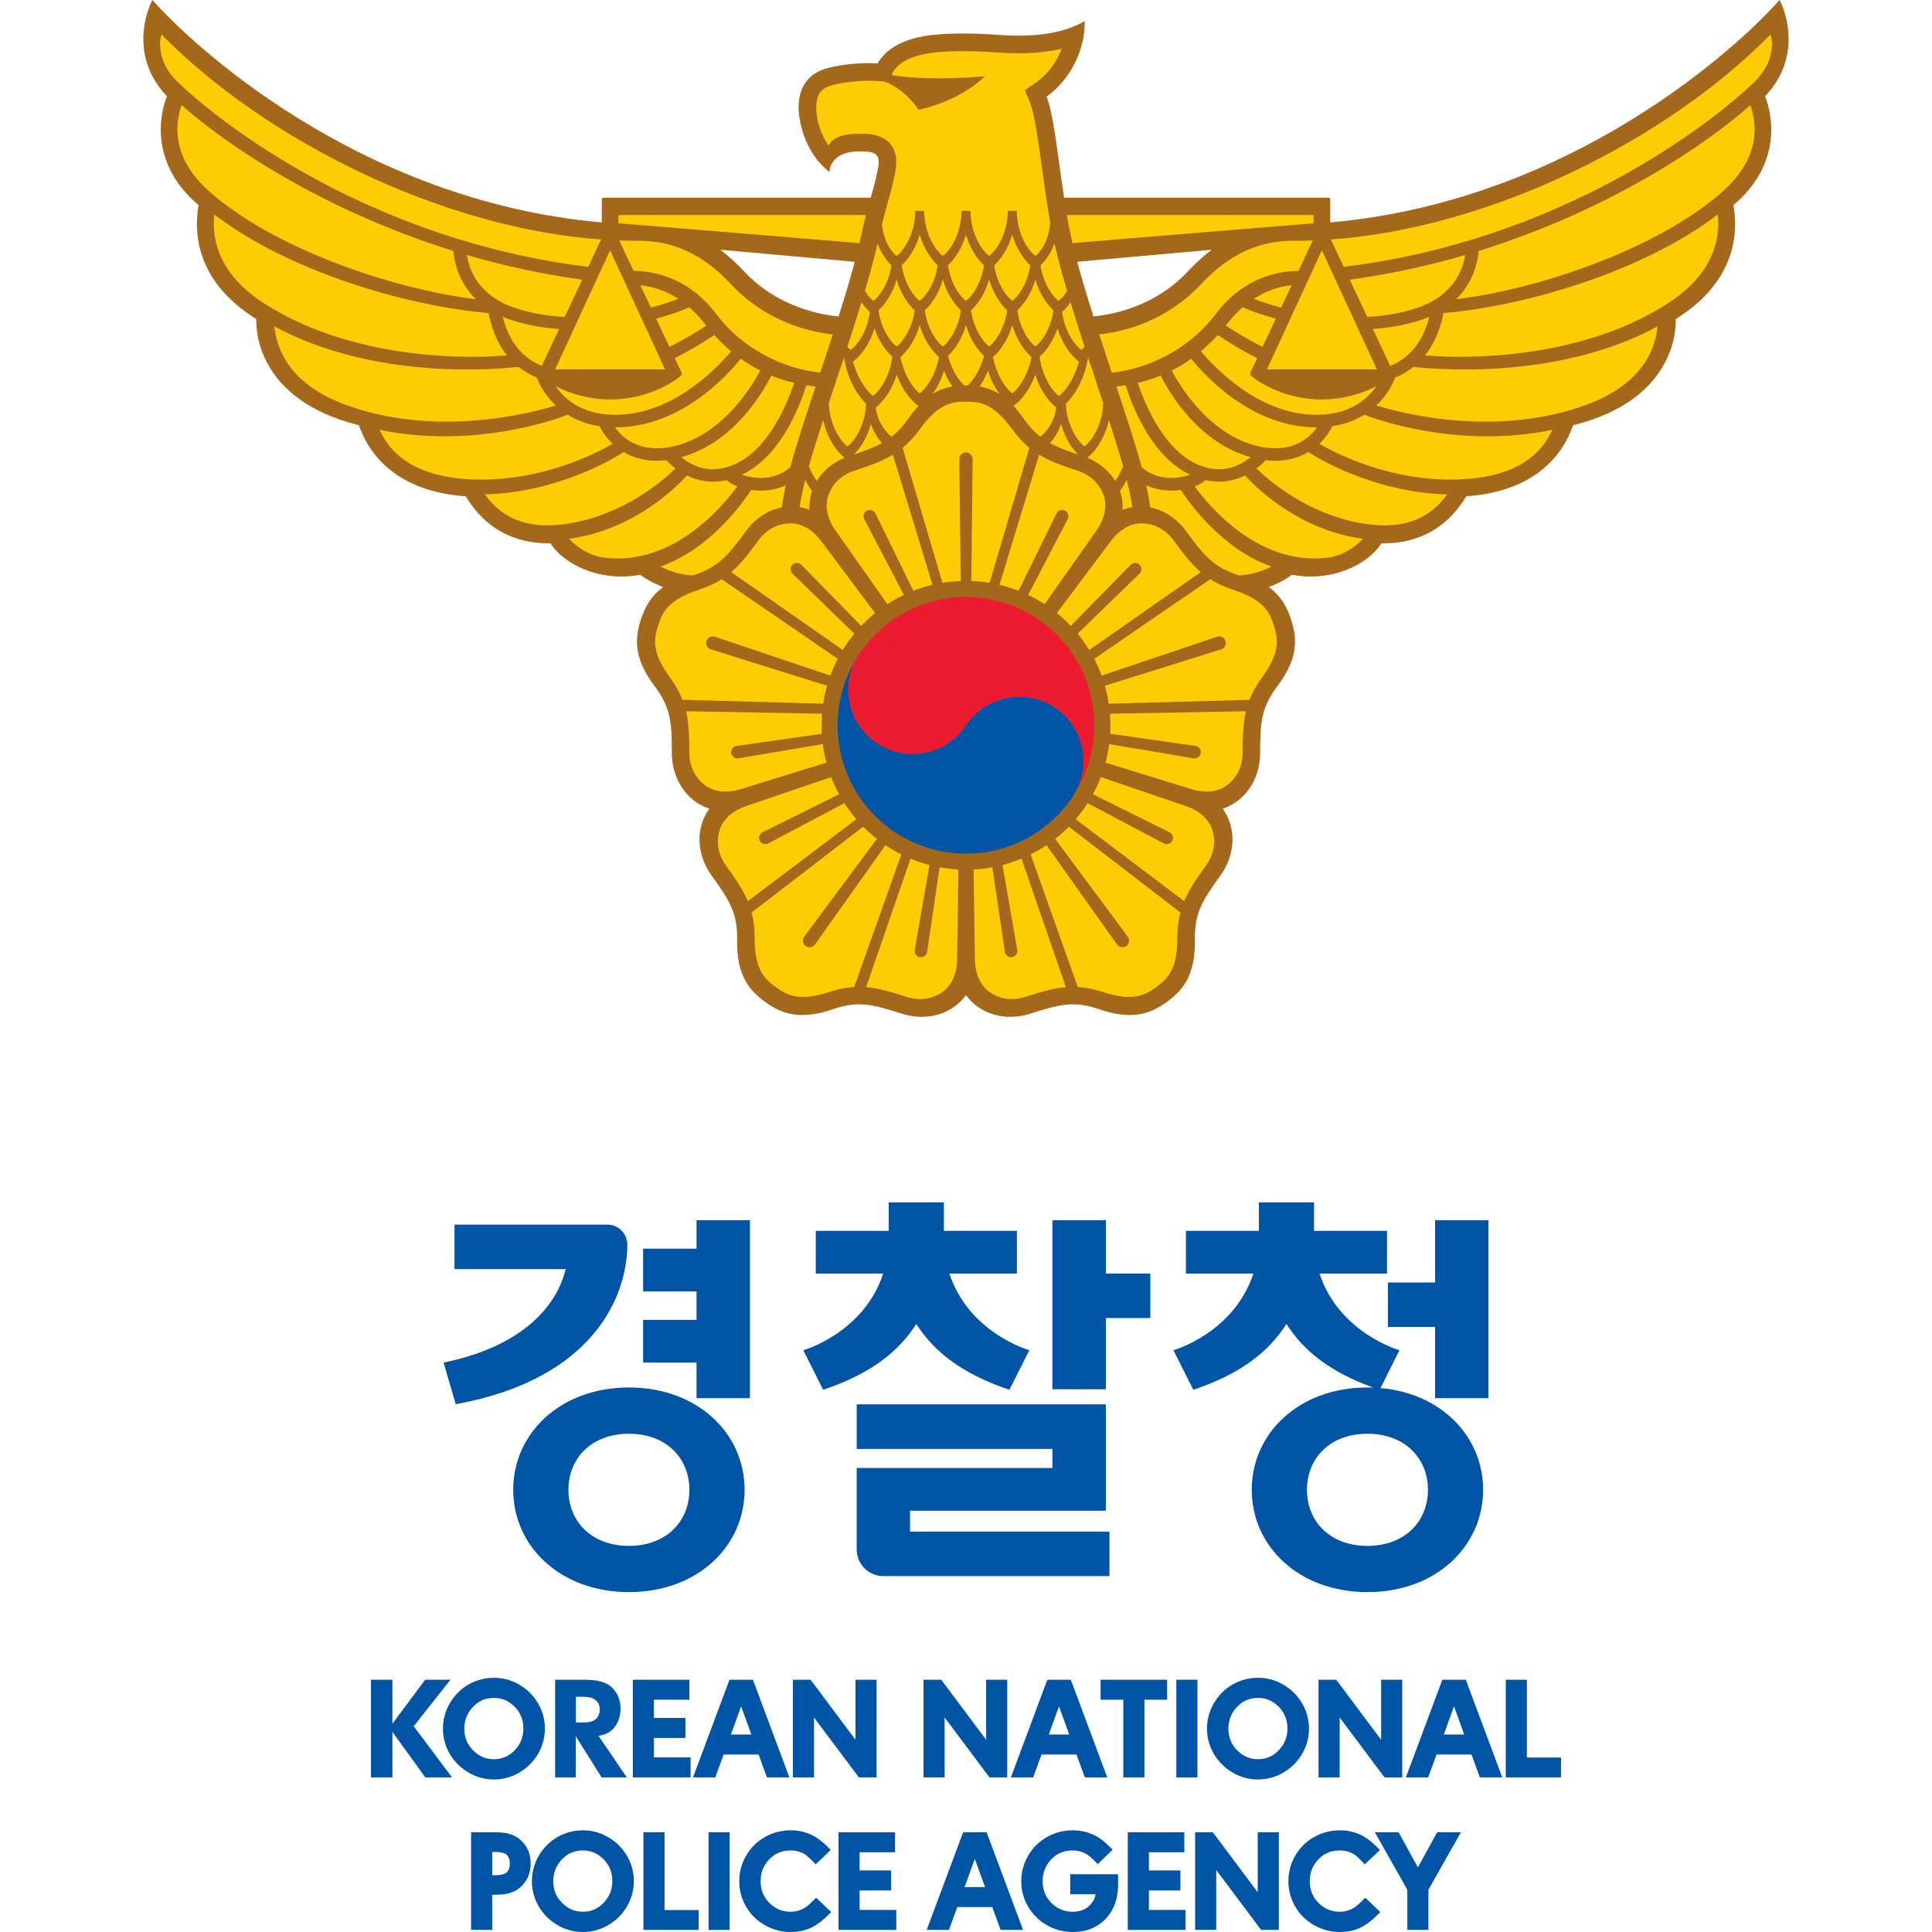 <?xml version="1.0" encoding="utf-8"?>
<!-- Generator: Adobe Illustrator 25.0.1, SVG Export Plug-In . SVG Version: 6.00 Build 0)  -->
<svg version="1.2" baseProfile="tiny" id="레이어_1"
	 xmlns="http://www.w3.org/2000/svg" xmlns:xlink="http://www.w3.org/1999/xlink" x="0px" y="0px" viewBox="0 0 2048 2048"
	 overflow="visible" xml:space="preserve">
<g>
	<g>
		<g>
			<path fill="#A4681D" d="M1871.301,101.792C1890.757,81.127,1896,59.341,1896,41.247c-0.025-23.95-9.449-41.392-9.689-41.246
				c-37.533,43.067-215.605,212.859-476.211,235.756v-24.335c0-1.405-0.783-1.885-1.962-1.885h-280.151
				c-2.043-13.155-3.744-25.748-5.269-36.963l-0.026-0.034v-0.051c-0.025-0.261-0.411-3.221-0.411-3.221
				c-3.966-28.088-7.385-52.448-12.773-66.893c12.323-8.773,22.66-21.028,29.899-35.532c6.767-13.557,10.46-28.391,10.379-41.739
				l-0.052-2.866l-2.412,1.487c-3.594,2.201-12.838,5.779-12.941,5.83c-13.236,4.905-37.01,10.217-75.01,7.467
				c-20.351-1.469-38.629-1.885-54.234-1.191c-16.265,0.694-29.33,2.596-38.856,5.59c-10.486,3.273-18.758,7.569-25.247,13.057
				c-5.664,4.746-8.76,9.45-10.851,12.714c-16.388-1.066-37.383,0.887-52.64,4.931c-10.269,2.742-17.82,7.461-23.012,14.422
				c-5.265,7.003-7.852,15.892-7.976,27.167v0.034v0.055c-0.017,6.631,1.435,17.859,5.539,29.587
				c5.337,15.164,13.686,27.633,24.831,37.079l2.266,1.914l0.373-2.93c0.12-0.733,2.857-18.265,28.983-18.941
				c2.489,0,6.871,0.03,8.807,0.09c5.817,0.223,10.114,1.658,12.089,4.078c1.91,2.334,2.467,6.395,1.546,12.036
				c-0.085,0.54-2.412,13.93-6.682,28.255l-0.025,0.052v0.06c-0.086,0.245-0.6,1.911-1.285,4.459H639.868
				c-1.148,0-1.963,0.48-1.963,1.885v24.335C377.317,212.86,199.223,43.067,161.694,0.001C161.48-0.145,152,17.297,152,41.247
				c-0.025,18.094,5.209,39.88,24.704,60.545c0,0,0.103,0.089,0.248,0.339c-7.801,19.348-18.381,71.484,33.545,115.314
				c-0.933,4.836-1.769,12.44-1.769,20.265c0,26.049,9.42,64.776,57.529,97.019c0,0,3.367,2.258,5.534,3.68
				c-0.779,10.165,0.523,85.658,108.632,112.336c10.633,31.048,40.335,70.41,113.156,75.319
				c20.403,33.314,49.878,50.289,90.037,49.925c9.574,14.911,28.276,26.888,50.524,32.302c14.71,3.474,29.656,3.856,44.339,0.973
				c4.652,3.645,13.143,8.618,24.323,12.996c0,0,0.094,0.034,0.214,0.095c-12.949,9.381-19.268,20.942-23.666,34.482
				c-7.064,21.663-7.09,42.215,15.665,72.011c7.753,10.606,12.042,19.615,14.427,30.127c2.284,10.242,2.734,21.992,2.75,38.856
				c-0.017,10.598,2.172,20.544,6.452,29.527c4.232,8.923,10.559,16.595,18.252,22.202c4.459,3.281,9.51,5.868,15.023,7.693
				c-3.392,4.678-5.963,9.746-7.663,15.058c-2.917,9.033-3.517,18.971-1.743,28.674c1.855,9.776,5.962,19.088,12.225,27.69
				c9.878,13.617,16.398,23.418,20.566,33.051c4.275,9.878,6.1,19.7,6.1,32.8c-0.939,37.494,11.171,54.106,29.57,67.488
				c18.462,13.394,37.974,19.773,73.382,7.317c12.457-4.07,22.352-5.364,33.052-4.357c10.469,0.981,21.786,4.177,37.833,9.347
				c10.062,3.307,20.171,4.322,30.058,3.033c9.809-1.276,19.062-4.913,26.76-10.512c4.501-3.239,8.541-7.248,11.934-11.909
				c3.419,4.661,7.428,8.67,11.96,11.926c7.731,5.582,16.959,9.218,26.776,10.495c9.866,1.29,19.979,0.275,30.071-3.033
				c16.016-5.17,27.368-8.366,37.772-9.347c10.756-1.007,20.643,0.287,33.104,4.357c35.404,12.457,54.924,6.078,73.356-7.317
				c18.428-13.382,30.512-29.994,29.608-67.488c0-13.1,1.795-22.922,6.065-32.8c4.15-9.633,10.684-19.434,20.578-33.051
				c6.25-8.602,10.354-17.914,12.187-27.69c1.795-9.703,1.199-19.641-1.744-28.717c-1.683-5.269-4.245-10.328-7.638-15.015
				c5.492-1.825,10.563-4.412,15.04-7.71c7.672-5.59,14.024-13.262,18.235-22.185c4.296-8.982,6.451-18.929,6.421-29.552
				c0.047-16.839,0.497-28.589,2.806-38.831c2.36-10.512,6.648-19.52,14.397-30.127c22.733-29.797,22.715-50.349,15.669-72.011
				c-4.404-13.54-10.748-25.102-23.671-34.482c0.141-0.061,0.192-0.095,0.192-0.095c11.223-4.378,19.7-9.351,24.344-12.996
				c14.688,2.883,29.635,2.501,44.327-0.973c22.287-5.415,40.943-17.391,50.512-32.302c40.188,0.364,69.673-16.611,90.075-49.925
				c72.82-4.909,102.51-44.271,113.146-75.319c108.11-26.678,109.412-102.171,108.649-112.336c2.168-1.422,5.543-3.68,5.543-3.68
				c48.105-32.243,57.528-70.97,57.528-97.019c0-7.825-0.865-15.429-1.798-20.265c51.951-43.83,41.344-95.966,33.566-115.314
				C1871.198,101.881,1871.301,101.792,1871.301,101.792 M888.937,335.449c-20.969-2.048-65.312-10.752-99.594-47.231
				c-7.822-8.349-17.082-16.967-25.693-23.453c16.119,1.388,108.825,9.746,142.439,12.749
				C901.291,295.431,895.414,315.028,888.937,335.449 M1258.636,288.218c-34.26,36.488-78.6,45.183-99.547,47.231
				c-6.464-20.429-12.375-40.039-17.173-57.936c33.588-3.003,126.319-11.361,142.408-12.749
				C1275.757,271.25,1266.479,279.869,1258.636,288.218"/>
			<polygon fill="#FFCB05" points="1459.562,391.598 1342.972,391.598 1343.361,390.839 1401.237,265.279 			"/>
			<path fill="#FFCB05" d="M1503.662,325.866c-17.34,6.087-35.905,9.167-54.333,10.122l-18.531-39.507
				c43.041-5.886,83.963-14.945,122.258-26.134C1551.287,283.184,1542.883,312.163,1503.662,325.866"/>
			<path fill="#FFCB05" d="M1515.082,335.829c-6.301,25.727-20.133,43.158-41.418,52.114l-18.406-39.216
				c18.06-1.211,36.097-4.416,53.108-10.318C1510.708,337.611,1512.949,336.742,1515.082,335.829"/>
			<path fill="#FFCB05" d="M1209.885,603.434c-0.031-1.816-0.643-3.482-1.92-4.776c-1.208-1.272-2.823-1.889-4.584-1.889
				c-0.779-0.056-1.439,0.094-2.107,0.312c-1.024,0.33-1.927,0.814-2.656,1.576l-63.552,64.87
				c-4.592-4.862-9.513-9.415-14.739-13.626l56.997-76.093c8.092-11.091,19.966-18.998,32.29-19.058
				c13.33,0.018,25.367,5.804,34.654,18.304c10.358,14.294,18.843,25.025,28.567,33.416c-20.501,14.337-71.51,49.959-118.205,82.575
				c-3.679-6.048-7.822-11.84-12.298-17.297l65.633-63.697C1209.242,606.835,1209.979,605.101,1209.885,603.434"/>
			<path fill="#FFCB05" d="M1132.219,545.057c-0.569-1.666-1.623-3.003-3.247-3.77c-1.602-0.84-3.376-0.856-5.094-0.346
				c-1.648,0.446-3.079,1.632-3.816,3.23l-40.283,82.099c-6.545-2.57-13.314-4.708-20.274-6.358
				c16.603-54.461,34.718-113.973,42.026-137.914c10.962,6.67,23.791,11.425,40.6,16.865c14.774,4.93,23.954,14.581,28.139,27.274
				c3.706,11.776-0.103,25.479-8.168,36.59l-54.74,77.704c-5.581-3.628-11.463-6.887-17.498-9.788l42.026-80.468
				c0.497-0.929,0.668-1.953,0.668-2.985C1132.557,546.488,1132.514,545.785,1132.219,545.057"/>
			<path fill="#FFCB05" d="M916.12,550.176l42.044,80.468c-6.074,2.9-11.942,6.159-17.498,9.788L885.9,562.727
				c-8.053-11.112-11.883-24.815-8.139-36.59c4.129-12.693,13.339-22.343,28.109-27.274c16.813-5.431,29.625-10.195,40.629-16.865
				c7.282,23.941,25.397,83.436,42.001,137.914c-6.935,1.649-13.759,3.787-20.305,6.358l-40.252-82.099
				c-0.762-1.598-2.198-2.785-3.821-3.214c-1.718-0.526-3.47-0.51-5.11,0.33c-1.606,0.767-2.656,2.104-3.204,3.77
				c-0.296,0.728-0.39,1.431-0.39,2.134C915.417,548.223,915.619,549.247,916.12,550.176"/>
			<path fill="#FFCB05" d="M840.039,608.052l65.634,63.697c-4.48,5.458-8.618,11.249-12.299,17.297
				c-46.695-32.615-97.678-68.237-118.214-82.575c9.755-8.382,18.253-19.122,28.581-33.416c9.278-12.5,21.293-18.286,34.65-18.304
				c12.349,0.06,24.164,7.967,32.311,19.058l56.946,76.093c-5.2,4.211-10.092,8.764-14.685,13.626l-63.603-64.87
				c-0.702-0.762-1.614-1.247-2.604-1.576c-0.694-0.218-1.354-0.368-2.108-0.312c-1.782,0.026-3.379,0.595-4.609,1.889
				c-1.311,1.294-1.893,2.96-1.893,4.776C838.077,605.101,838.728,606.835,840.039,608.052"/>
			<path fill="#FFCB05" d="M1329.041,316.755c12.375-8.061,25.941-13.027,40.184-14.401l-11.192,23.688
				C1346.758,323.116,1336.914,319.869,1329.041,316.755"/>
			<path fill="#FFCB05" d="M1352.519,337.792l-14.157,29.92c-17.391-8.743-31.364-17.455-39.058-22.498l2.086-2.587
				c4.892-6.301,10.225-11.951,15.853-16.907C1325.944,329.618,1338.101,333.923,1352.519,337.792"/>
			<path fill="#FFCB05" d="M1288.724,332.96c-26.104,34.932-69.296,58.029-110.242,62.039c-4.506-13.583-8.983-27.158-13.313-40.522
				c23.971-2.562,70.16-12.838,108.058-53.31c23.555-25.093,54.14-46.185,98.094-45.933c6.716,0.034,13.502-0.077,20.308-0.339
				l-15.215,32.272C1346.633,287.322,1313.514,299.814,1288.724,332.96"/>
			<path fill="#FFCB05" d="M1200.337,537.565c-2.587,0.45-5.149,1.075-7.728,1.911c-0.89,0.27-1.769,0.6-2.656,0.964
				c0.047-0.964,0.098-1.919,0.098-2.857c0-5.633-0.869-11.073-2.587-16.205c-0.095-0.321-0.193-0.651-0.321-0.998
				c2.455-3.106,4.981-7.003,7.213-11.784C1197.021,519.103,1199.102,528.844,1200.337,537.565"/>
			<path fill="#FFCB05" d="M1182.127,509.808c-6.545-10.743-16.788-19.319-29.501-24.571c2.377-1.761,17.152-14.158,22.81-39.941
				c5.616,17.22,10.837,33.78,15.134,49.048C1188.158,500.619,1185.104,505.807,1182.127,509.808"/>
			<path fill="#FFCB05" d="M1129.884,428.034c6.764-6.713,19.019-22.211,23.427-48.683l0.218-0.211
				c3.911,11.909,7.903,23.894,11.844,35.819l0.245,0.703c1.268,3.829,2.527,7.646,3.812,11.441
				c-0.792,25.688-14.268,42.467-19.816,46.036C1144.178,469.589,1130.933,453.222,1129.884,428.034"/>
			<path fill="#FFCB05" d="M1142.799,481.802c-12.256-4.07-21.731-7.655-29.806-12.101c4.412-4.823,8.837-11.57,11.797-20.394
				C1129.358,466.197,1137.758,476.713,1142.799,481.802"/>
			<path fill="#FFCB05" d="M1149.734,367.656c-1.319,1.487-2.562,2.57-3.487,3.239c-5.243-3.264-17.639-17.755-20.355-40.497
				c1.744-1.448,5.226-4.721,8.906-9.981C1139.432,335.667,1144.5,351.542,1149.734,367.656"/>
			<path fill="#FFCB05" d="M1143.78,383.266l0.052,0.009c-5.71,20.596-16.48,33.353-21.264,36.454
				c-5.204-3.337-17.366-17.996-20.544-41.611c3.967-3.409,13.314-13.06,19.019-30.152
				C1128.184,372.043,1142.923,382.717,1143.78,383.266"/>
			<path fill="#FFCB05" d="M1097.564,367.241c-4.922-3.23-16.239-16.984-19.139-38.257c4.626-4.278,14.024-14.842,19.139-32.851
				c5.128,18.009,14.505,28.572,19.156,32.851C1113.855,350.257,1102.487,364.011,1097.564,367.241"/>
			<path fill="#FFCB05" d="M1073.054,318.914c-4.896-3.192-16.068-16.724-19.07-37.657c4.651-4.348,13.999-14.886,19.07-32.782
				c5.076,17.896,14.406,28.434,19.057,32.782C1089.126,302.19,1077.928,315.722,1073.054,318.914"/>
			<path fill="#FFCB05" d="M1067.657,328.984c-2.841,21.273-14.209,35.027-19.114,38.257c-4.938-3.23-16.29-16.984-19.156-38.257
				c4.618-4.278,14.016-14.842,19.156-32.851C1053.645,314.142,1063.048,324.706,1067.657,328.984"/>
			<path fill="#FFCB05" d="M1023.99,318.914c-4.871-3.192-16.076-16.724-19.07-37.657c4.694-4.348,13.999-14.886,19.07-32.782
				c5.094,17.896,14.397,28.434,19.092,32.782C1040.061,302.19,1028.886,315.722,1023.99,318.914"/>
			<path fill="#FFCB05" d="M1018.618,328.984c-2.866,21.273-14.217,35.027-19.139,38.257c-4.922-3.23-16.265-16.984-19.148-38.257
				c4.627-4.278,14.034-14.842,19.148-32.851C1004.572,314.142,1013.974,324.706,1018.618,328.984"/>
			<path fill="#FFCB05" d="M974.968,318.914c-4.896-3.192-16.094-16.724-19.079-37.657c4.652-4.348,13.99-14.886,19.079-32.782
				c5.051,17.896,14.363,28.434,19.049,32.782C991.041,302.19,979.847,315.722,974.968,318.914"/>
			<path fill="#FFCB05" d="M969.58,328.984c-2.875,21.273-14.217,35.027-19.113,38.257c-4.973-3.23-16.3-16.984-19.199-38.257
				c4.651-4.278,14.042-14.842,19.199-32.851C955.525,314.142,964.953,324.706,969.58,328.984"/>
			<path fill="#FFCB05" d="M945.951,378.117c-3.149,23.615-15.335,38.274-20.527,41.611c-4.772-3.101-15.571-15.858-21.23-36.454
				v-0.009c0.887-0.548,15.627-11.223,22.785-35.301C932.646,365.057,942.036,374.708,945.951,378.117"/>
			<path fill="#FFCB05" d="M858.048,540.431c-0.904-0.355-1.795-0.685-2.656-0.955c-2.561-0.835-5.161-1.461-7.749-1.911
				c1.26-8.721,3.35-18.462,5.98-28.969c2.248,4.78,4.798,8.696,7.239,11.801c-0.098,0.33-0.227,0.66-0.347,0.972
				c-1.675,5.141-2.535,10.581-2.535,16.214C857.979,538.512,857.979,539.476,858.048,540.431"/>
			<path fill="#FFCB05" d="M857.431,494.344c4.287-15.284,9.556-31.828,15.138-49.048c5.693,25.783,20.449,38.171,22.844,39.941
				c-12.753,5.251-23.012,13.844-29.562,24.571C862.901,505.807,859.816,500.61,857.431,494.344"/>
			<path fill="#FFCB05" d="M878.592,427.104c1.293-3.795,2.519-7.612,3.774-11.441l0.261-0.703
				c3.942-11.899,7.96-23.91,11.875-35.819c0.068,0.061,0.124,0.129,0.218,0.211c4.407,26.472,16.637,41.97,23.431,48.699
				c-1.084,25.171-14.303,41.538-19.761,45.09C892.843,469.537,879.363,452.793,878.592,427.104"/>
			<path fill="#FFCB05" d="M923.214,449.306c2.985,8.824,7.403,15.571,11.767,20.394c-8.018,4.446-17.55,8.031-29.779,12.101
				C910.248,476.713,918.648,466.197,923.214,449.306"/>
			<path fill="#FFCB05" d="M901.783,370.895c-0.981-0.668-2.198-1.752-3.542-3.239c5.235-16.106,10.306-31.981,14.984-47.257
				c3.697,5.278,7.167,8.55,8.911,9.998C919.401,353.14,907.001,367.631,901.783,370.895"/>
			<path fill="#FFCB05" d="M774.779,301.166c37.892,40.464,84.061,50.748,108.032,53.31c-4.305,13.364-8.794,26.974-13.321,40.522
				c-40.943-4.009-84.078-27.106-110.221-62.039c-24.78-33.146-57.901-45.638-87.651-45.792l-15.232-32.272
				c6.794,0.261,13.557,0.373,20.317,0.339C720.639,254.981,751.223,276.074,774.779,301.166"/>
			<path fill="#FFCB05" d="M718.934,316.755c-7.818,3.114-17.688,6.361-28.953,9.287l-11.18-23.688
				C693.026,303.728,706.584,308.693,718.934,316.755"/>
			<path fill="#FFCB05" d="M730.748,325.721c5.642,4.956,10.97,10.606,15.875,16.907c0.685,0.869,1.354,1.726,2.073,2.587
				c-7.68,5.043-21.644,13.755-39.083,22.498l-14.094-29.92C709.934,333.923,722.07,329.618,730.748,325.721"/>
			<path fill="#FFCB05" d="M721.945,393.722l-6.699-14.067c19.443-9.767,34.525-19.503,41.906-24.51
				c5.685,6.25,11.613,11.985,17.846,17.203c-15.061,18.025-62.631,68.199-124.22,67.368c-35.082-0.497-53.163-17.7-61.717-30.311
				c13.519,6.927,33.699,14.064,57.683,14.064c38.578,0,66.344-17.854,74.162-24.382
				C723.423,396.918,722.686,395.355,721.945,393.722"/>
			<path fill="#FFCB05" d="M785.235,380.276c6.623,4.725,13.506,8.914,20.694,12.56c-8.636,16.32-41.932,71.981-97.174,81.302
				c-33.228,5.552-50.105-11.492-56.8-21.143C720.741,453.23,770.222,398.974,785.235,380.276"/>
			<path fill="#FFCB05" d="M817.628,398.156c7.745,3.162,15.866,5.723,24.301,7.719c-6.194,18.651-24.232,64.331-56.325,82.853
				c-29.929,17.165-52.295,5.102-63.372-4.134C778.694,469.148,809.818,413.808,817.628,398.156"/>
			<path fill="#FFCB05" d="M792.625,499.878c37.597-21.585,56.248-72.611,62.108-91.471c3.247,0.531,6.544,0.99,9.861,1.361
				c-10.105,30.44-19.927,59.949-26.889,85.736c-19.122,15.712-41.054,11.257-51.407,7.715
				C788.362,502.221,790.47,501.12,792.625,499.878"/>
			<path fill="#FFCB05" d="M945.189,462.975c-6.961-5.337-14.86-16.037-16.933-30.984c1.379-0.912,15.19-11.625,22.348-35.022
				c7.654,21.786,20.814,31.758,21.632,32.259l1.474,1.032c-3.942,4.185-7.792,9.064-11.613,14.598
				C956.54,452.532,951.177,458.289,945.189,462.975"/>
			<path fill="#FFCB05" d="M954.519,378.464c3.906-3.324,14.791-14.149,20.449-34.017c5.633,19.868,16.517,30.692,20.433,34.017
				c-4.065,21.379-15.485,35.246-20.433,38.484C970.021,413.71,958.605,399.844,954.519,378.464"/>
			<path fill="#FFCB05" d="M1000.657,392.818c2.695,6.85,5.869,12.44,8.932,16.856c-5.23,0.904-10.871,2.562-16.535,5.479
				c-1.55,0.78-3.071,1.658-4.579,2.605C992.788,411.881,997.414,403.652,1000.657,392.818"/>
			<path fill="#FFCB05" d="M1004.859,377.304c4.635-4.306,14.059-14.86,19.131-32.856c5.11,17.996,14.496,28.55,19.174,32.856
				c-4.237,15.862-12.264,26.797-17.203,31.279c-0.685-0.018-1.327-0.018-1.97-0.018c-0.591,0-1.285,0-1.911,0.018
				C1017.132,404.101,1009.078,393.166,1004.859,377.304"/>
			<path fill="#FFCB05" d="M1047.37,392.818c3.22,10.834,7.873,19.062,12.161,24.939c-1.512-0.947-3.012-1.825-4.584-2.605
				c-5.633-2.917-11.266-4.575-16.509-5.479C1041.522,405.258,1044.663,399.668,1047.37,392.818"/>
			<path fill="#FFCB05" d="M1052.63,378.464c3.889-3.324,14.791-14.149,20.424-34.017c5.642,19.868,16.543,30.692,20.428,34.017
				c-4.061,21.379-15.455,35.246-20.428,38.484C1068.089,413.71,1056.691,399.844,1052.63,378.464"/>
			<path fill="#FFCB05" d="M1075.744,429.229c0.857-0.501,13.973-10.473,21.679-32.259c7.162,23.405,20.964,34.109,22.343,35.022
				c-2.095,14.946-9.99,25.655-16.976,30.984c-5.963-4.686-11.33-10.443-16.882-18.124c-3.82-5.526-7.702-10.406-11.612-14.59
				L1075.744,429.229z"/>
			<path fill="#FFCB05" d="M1183.386,409.768c3.367-0.372,6.666-0.822,9.866-1.345c5.902,18.861,24.553,69.87,62.154,91.455
				c2.142,1.242,4.236,2.343,6.336,3.342c-10.413,3.542-32.32,7.997-51.408-7.715
				C1203.34,469.717,1193.539,440.208,1183.386,409.768"/>
			<path fill="#FFCB05" d="M1206.072,405.875c8.464-1.996,16.56-4.557,24.309-7.719c7.779,15.652,38.929,70.992,95.361,86.438
				c-11.048,9.236-33.391,21.299-63.367,4.134C1230.33,470.206,1212.27,424.526,1206.072,405.875"/>
			<path fill="#FFCB05" d="M1242.05,392.836c7.209-3.646,14.118-7.817,20.715-12.56c15.044,18.707,64.498,72.954,133.305,72.719
				c-6.682,9.651-23.573,26.696-56.796,21.143C1284.004,464.817,1250.712,409.181,1242.05,392.836"/>
			<path fill="#FFCB05" d="M1273.033,372.347c6.173-5.217,12.135-10.953,17.837-17.203c7.385,5.008,22.471,14.744,41.859,24.51
				l-6.64,14.067c-0.77,1.633-1.507,3.196,1.007,5.364c7.822,6.537,35.588,24.382,74.166,24.382
				c23.945,0,44.151-7.137,57.708-14.046c-8.584,12.593-26.653,29.797-61.769,30.293
				C1335.664,440.546,1288.086,390.373,1273.033,372.347"/>
			<path fill="#FFCB05" d="M1392.408,227.948v8.764c0,0-203.094,16.517-255.537,21.049c-2.236-9.523-4.061-18.368-5.346-26.344
				v-0.034v-0.009v-0.018v-0.06c-0.189-1.126-0.407-2.241-0.591-3.349H1392.408z"/>
			<path fill="#FFCB05" d="M1131.186,308.372c-3.298,5.466-6.849,9.095-9.085,10.542c-4.862-3.192-16.06-16.731-19.088-37.683
				c3.714-3.492,10.285-11,14.74-23.106C1121.24,273.341,1125.841,290.325,1131.186,308.372"/>
			<path fill="#FFCB05" d="M918.031,141.882h-0.052h-0.051c-2.224-0.068-6.944-0.103-9.382-0.103
				c-4.446,0-24.609,0.441-30.242,12.593c-4.061-5.962-7.239-12.315-9.45-19.014c-2.398-7.102-3.594-14.522-3.568-21.474
				c0.068-7.153,1.456-12.422,4.253-16.102c2.562-3.496,6.768-5.955,12.799-7.552c13.734-3.645,33.416-5.38,47.843-4.275l0.12,0.025
				h0.068l4.708,0.257c7.013,0.304,26.627,11.519,38.578,30.17c0,0,41.975-7.835,70.362-35.567c0,0-52.855,5.453-96.633-0.771
				c-0.724-0.077-2.275-0.783-1.435-2.664c0,0,0.202-0.462,0.617-1.105c0.025-0.025,0.025-0.034,0.077-0.068
				c3.449-5.251,8.88-11.849,25.252-16.933l0.018-0.017l0,0c7.86-2.472,19.614-4.121,34.038-4.755
				c14.911-0.643,32.409-0.261,52.105,1.169c29.647,2.163,51.72-0.321,67.377-3.992c-4.532,11.892-12.804,25.963-27.968,36.247
				l-0.043,0.026v0.025l-5.312,3.663l-5.709,3.958l2.724,6.412l2.459,5.826c4.823,12.106,8.224,36.149,12.131,63.992l0.446,3.208
				c2.369,17.507,5.222,38.235,8.884,59.439c0.073,0.373,0.132,0.762,0.184,1.126c-1.092,19.59-10.743,32.29-15.511,35.532h-0.296
				c-5.718-3.859-19.439-21.238-19.666-47.655h-1.225h-6.97h-1.204c-0.218,26.417-13.956,43.796-19.712,47.655h-0.27
				c-5.71-3.859-19.49-21.238-19.657-47.655h-1.26h-6.935h-1.238c-0.168,26.417-13.978,43.796-19.688,47.655h-0.244
				c-5.727-3.859-19.507-21.238-19.718-47.655h-1.225h-6.918h-1.229c-0.21,26.417-13.948,43.796-19.679,47.655h-0.304
				c-4.627-3.122-13.746-15.125-15.379-33.63c3.098-12.315,7.089-26.438,7.342-27.252c4.712-15.789,7.128-29.963,7.197-30.546
				v-0.034v-0.026c1.828-11.167-0.069-20.222-5.53-26.879C938.378,146.075,929.443,142.318,918.031,141.882"/>
			<path fill="#FFCB05" d="M944.97,281.231c-3.003,20.951-14.17,34.491-19.075,37.683c-2.215-1.448-5.758-5.076-9.082-10.542
				c5.351-18.047,9.947-34.996,13.472-50.246C934.703,270.231,941.248,277.74,944.97,281.231"/>
			<path fill="#FFCB05" d="M655.567,227.948h262.43c-1.354,5.144-2.605,10.387-3.569,14.718v0.052v0.012v0.025l-0.025,0.069
				c-0.955,4.78-2.082,9.788-3.299,14.996c-54.654-4.737-255.537-21.109-255.537-21.109V227.948z"/>
			<polygon fill="#FFCB05" points="646.743,265.279 704.64,390.839 705.034,391.598 588.434,391.598 			"/>
			<path fill="#FFCB05" d="M539.618,338.409c17.031,5.902,35.066,9.107,53.096,10.318l-18.403,39.216
				c-21.255-8.956-35.091-26.403-41.384-52.114C535.082,336.742,537.293,337.611,539.618,338.409"/>
			<path fill="#FFCB05" d="M494.975,270.347c38.282,11.189,79.165,20.248,122.228,26.134l-18.501,39.507
				c-18.488-0.955-36.993-4.035-54.384-10.122C505.084,312.163,496.744,283.184,494.975,270.347"/>
			<path fill="#FFCB05" d="M171.174,36.488C280.038,147.326,465.941,241.565,637.22,253.88l-13.617,28.983
				C396.56,255.332,237.441,134.497,187.666,86.285C169.593,68.821,167.529,47.788,171.174,36.488"/>
			<path fill="#FFCB05" d="M192.558,111.425c47.347,42.237,149.921,111.652,288.067,154.599c0.566,8.332,4.022,31.72,23.843,51.172
				c-90.551-11.107-214.162-54.2-281.642-113.344C180.885,167.159,185.687,130.547,192.558,111.425"/>
			<path fill="#FFCB05" d="M227.199,227.33c77.846,60.052,203.548,97.131,290.732,104.563c2.934,15.395,8.738,31.506,19.537,44.931
				c-78.818,5.997-184.794-6.387-261.042-57.598C227.486,286.264,224.787,246.928,227.199,227.33"/>
			<path fill="#FFCB05" d="M363.37,427.987c-40.249-15.327-68.414-42.476-72.5-82.035c80.511,43.804,183.749,50.73,258.827,43.008
				c5.539,4.408,12.012,8.246,19.371,11.317c1.113,3.114,6.544,16.865,20.042,29.544
				C559.503,438.914,458.971,464.414,363.37,427.987"/>
			<path fill="#FFCB05" d="M501.344,508.257c-50.765-1.893-83.963-19.469-99.006-52.684
				c99.838,20.908,188.413-11.621,199.486-15.935c8.88,5.551,19.979,10.058,33.764,12.131c0.574,1.303,4.797,10.054,13.904,18.673
				C632.358,480.431,573.48,510.912,501.344,508.257"/>
			<path fill="#FFCB05" d="M513.797,523.982c69.227-1.217,128.657-32.461,147.214-44.819c10.884,6.489,25.715,10.953,45.278,8.61
				c2.163,2.292,5.495,5.501,9.843,8.782c-15.095,14.599-55.053,48.336-111.137,58.056
				C562.819,561.99,533.951,551.774,513.797,523.982"/>
			<path fill="#FFCB05" d="M640.411,591.119c-14.963-1.893-28.846-10.645-37.216-19.991c65.667-8.974,109.784-50.521,125.017-67.115
				c10.97,5.38,25.226,8.79,42.009,4.896c2.162,2.22,6.155,4.643,11.385,6.666C766.341,536.602,713.554,600.282,640.411,591.119"/>
			<path fill="#FFCB05" d="M700.181,600.5c51.518-17.948,86.186-65.861,96.123-81.153c11.18,1.589,24.266,0.81,36.697-4.991
				c-1.919,8.443-3.354,16.351-4.236,23.556c-14.817,2.883-28.375,11.806-38.261,25.457c-19.328,26.507-29.776,38.146-55.494,46.477
				c-0.202,0.06-0.364,0.12-0.574,0.175C719.499,609.067,708.037,604.694,700.181,600.5"/>
			<path fill="#FFCB05" d="M710.075,717.964c-19.927-27.381-16.727-41.598-12.324-55.139c4.408-13.514,10.161-26.948,42.395-37.357
				c9.853-3.229,17.846-6.926,24.914-11.454c18.839,12.941,73.502,50.409,123.046,84.352c-2.986,5.749-5.616,11.69-7.857,17.828
				L757.82,674.953c-3.663-1.199-7.672,0.779-8.863,4.51c-1.225,3.722,0.861,7.689,4.532,8.863l123.29,38.595
				c-1.798,6.181-3.152,12.551-4.134,19.027c-60.025-1.666-126.276-3.465-149.129-4.064
				C720.463,734.075,716.132,726.352,710.075,717.964"/>
			<path fill="#FFCB05" d="M747.976,832.932c-10.782-7.874-17.1-19.615-17.246-35.177c0.017-17.653-0.548-31.335-3.47-43.83
				c25.02,0.459,87.235,1.615,144.151,2.656c-0.266,4.035-0.467,8.113-0.467,12.247c0,3.028,0.094,6.031,0.27,8.991l-90.56,12.957
				c-1.747,0.218-3.324,1.217-4.228,2.613c-1.084,1.499-1.581,3.174-1.285,4.99c0.227,1.752,1.19,3.165,2.612,4.22
				c0.583,0.492,1.196,0.788,1.894,1.006c0.981,0.313,2.039,0.424,3.054,0.248l89.527-15.091c0.887,6.691,2.184,13.254,3.906,19.649
				l-90.829,28.07C772.26,840.702,758.034,840.119,747.976,832.932"/>
			<path fill="#FFCB05" d="M769.729,917.798c-9.03-12.654-10.773-25.882-6.657-38.586c3.851-11.72,15.022-20.562,28.049-24.815
				l89.972-30.666c2.395,6.284,5.214,12.345,8.383,18.183l-81.281,40.412c-0.939,0.453-1.692,1.165-2.318,1.987
				c-0.411,0.583-0.758,1.191-0.955,1.962c-0.548,1.676-0.471,3.376,0.407,4.948c0.818,1.615,2.172,2.682,3.949,3.273
				c1.52,0.599,3.392,0.467,4.948-0.382l80.891-42.729c3.808,5.963,8.045,11.655,12.662,17.027
				c-45.479,34.32-95.108,71.823-115.087,86.906C787.72,943.465,780.167,932.058,769.729,917.798"/>
			<path fill="#FFCB05" d="M905.471,1046.28c-8.314,0.493-16.975,2.202-26.879,5.38c-32.157,10.512-44.717,3.054-56.197-5.294
				c-11.544-8.366-22.463-18-22.446-51.874c-0.017-10.332-1.083-19.122-3.195-27.231c18.158-13.939,70.674-54.35,118.265-90.975
				c4.584,4.626,9.407,8.965,14.522,12.975l-77.083,103.718c-2.245,3.08-1.624,7.526,1.538,9.835c3.165,2.3,7.603,1.551,9.843-1.563
				l74.805-105.376c5.363,3.654,11.009,6.926,16.839,9.861C935.345,962.305,913.151,1024.721,905.471,1046.28"/>
			<path fill="#FFCB05" d="M1014.587,1016.762c-0.025,13.712-4.973,27.059-14.885,34.375c-10.855,7.814-23.972,10.217-38.797,5.556
				c-16.817-5.491-29.985-9.18-42.788-10.259c8.168-23.633,28.477-82.425,47.084-136.256c6.52,2.707,13.211,4.99,20.095,6.772
				l-15.648,90.089c-0.313,1.747,0.18,3.559,1.186,4.836c1.105,1.483,2.536,2.472,4.361,2.759c1.743,0.339,3.392-0.129,4.823-1.153
				c0.685-0.424,1.148-0.947,1.572-1.503c0.591-0.848,1.006-1.795,1.169-2.836l13.3-89.805c6.498,1.195,13.138,2.005,19.902,2.343
				L1014.587,1016.762z"/>
			<path fill="#FFCB05" d="M1023.99,479.621c-3.889,0-7.042,3.213-7.042,7.047l1.409,129.21c-6.571,0.253-13.048,0.904-19.375,1.936
				c-16.975-57.58-35.704-121.161-42.172-143.09c6.468-5.32,12.448-11.792,18.574-20.158c19.867-27.411,34.388-28.773,48.606-28.773
				c14.251,0,28.743,1.362,48.628,28.773c6.147,8.366,12.135,14.838,18.604,20.158c-6.52,21.928-25.196,85.509-42.185,143.09
				c-6.344-1.033-12.791-1.684-19.405-1.936l1.422-129.21C1031.053,482.834,1027.93,479.621,1023.99,479.621"/>
			<path fill="#FFCB05" d="M1087.087,1056.693c-14.843,4.661-27.954,2.258-38.754-5.556c-9.92-7.317-14.894-20.663-14.92-34.375
				l-1.354-95.083c6.743-0.339,13.382-1.148,19.877-2.343l13.305,89.805c0.141,1.041,0.608,1.988,1.199,2.836
				c0.424,0.556,0.883,1.079,1.542,1.503c1.434,1.024,3.058,1.491,4.828,1.153c1.825-0.287,3.255-1.276,4.33-2.759
				c1.067-1.276,1.504-3.088,1.217-4.836l-15.678-90.089c6.935-1.782,13.63-4.064,20.146-6.772
				c18.556,53.832,38.886,112.623,47.059,136.256C1117.085,1047.513,1103.891,1051.202,1087.087,1056.693"/>
			<path fill="#FFCB05" d="M1248.021,994.492c0.077,33.874-10.867,43.509-22.385,51.874c-11.519,8.348-24.04,15.806-56.261,5.286
				c-9.831-3.17-18.531-4.853-26.871-5.372c-7.629-21.559-29.822-83.993-50.011-140.544c5.86-2.934,11.467-6.207,16.865-9.861
				l74.792,105.376c2.249,3.114,6.665,3.864,9.843,1.563c3.174-2.291,3.808-6.737,1.551-9.835l-77.053-103.727
				c5.085-4.001,9.938-8.34,14.522-12.95c47.535,36.608,100.107,77.019,118.265,90.958
				C1249.131,975.369,1248.073,984.16,1248.021,994.492"/>
			<path fill="#FFCB05" d="M1278.242,917.798c-10.379,14.26-17.965,25.667-22.904,37.52
				c-19.983-15.083-69.634-52.586-115.091-86.906c4.592-5.372,8.837-11.064,12.641-17.027l80.874,42.729
				c1.551,0.848,3.419,0.981,4.991,0.382c1.718-0.591,3.106-1.658,3.941-3.273c0.84-1.572,0.908-3.272,0.39-4.948
				c-0.201-0.77-0.574-1.379-0.955-1.962c-0.625-0.822-1.379-1.534-2.317-1.987l-81.29-40.412c3.156-5.838,5.997-11.899,8.4-18.183
				l89.942,30.666c13.065,4.253,24.245,13.094,28.113,24.815C1289.084,891.917,1287.302,905.144,1278.242,917.798"/>
			<path fill="#FFCB05" d="M1317.244,797.78c-0.094,15.537-6.438,27.278-17.216,35.152c-10.07,7.188-24.287,7.77-37.34,3.551
				l-90.82-28.07c1.718-6.395,3.045-12.958,3.88-19.649l89.579,15.091c0.99,0.175,2.047,0.065,3.003-0.248
				c0.719-0.218,1.354-0.514,1.944-1.006c1.38-1.071,2.335-2.468,2.562-4.22c0.322-1.816-0.201-3.491-1.233-4.99
				c-0.929-1.397-2.51-2.395-4.228-2.613l-90.56-12.957c0.146-2.96,0.245-5.963,0.245-8.991c0-4.134-0.176-8.212-0.497-12.247
				c56.946-1.041,119.161-2.198,144.19-2.656C1317.818,766.42,1317.227,780.102,1317.244,797.78"/>
			<path fill="#FFCB05" d="M1337.93,717.964c-6.083,8.388-10.414,16.11-13.447,23.92c-22.886,0.599-89.128,2.398-149.145,4.064
				c-0.99-6.476-2.318-12.846-4.087-19.027l123.282-38.595c3.645-1.174,5.71-5.141,4.515-8.863c-1.216-3.731-5.2-5.709-8.889-4.51
				l-122.403,41.242c-2.214-6.138-4.871-12.079-7.822-17.828c49.506-33.943,104.143-71.411,123.012-84.352
				c7.064,4.528,15.095,8.224,24.909,11.454c32.234,10.41,38.017,23.843,42.425,37.357
				C1354.653,676.366,1357.856,690.584,1337.93,717.964"/>
			<path fill="#FFCB05" d="M1313.564,610.022c-0.223-0.055-0.373-0.116-0.587-0.175c-25.702-8.332-36.179-19.97-55.498-46.503
				c-9.895-13.626-23.461-22.549-38.239-25.432c-0.887-7.205-2.318-15.113-4.237-23.556c12.431,5.801,25.544,6.58,36.698,4.991
				c9.938,15.292,44.626,63.204,96.14,81.153C1339.969,604.694,1328.467,609.058,1313.564,610.022"/>
			<path fill="#FFCB05" d="M1407.615,591.119c-73.142,9.163-125.954-54.517-141.221-75.545c5.234-2.022,9.226-4.446,11.36-6.666
				c16.804,3.894,31.064,0.484,42.026-4.896c15.241,16.595,59.358,58.142,125.017,67.115
				C1436.413,580.474,1422.544,589.225,1407.615,591.119"/>
			<path fill="#FFCB05" d="M1443.01,554.61c-56.085-9.719-96.047-43.457-111.138-58.056c4.348-3.281,7.681-6.489,9.84-8.782
				c19.563,2.343,34.397-2.12,45.265-8.61c18.599,12.358,78,43.603,147.252,44.819C1514.024,551.774,1485.182,561.99,1443.01,554.61
				"/>
			<path fill="#FFCB05" d="M1546.635,508.257c-72.136,2.656-130.992-27.826-148.122-37.815c9.103-8.619,13.33-17.37,13.93-18.673
				c13.729-2.073,24.858-6.58,33.746-12.131c11.064,4.314,99.654,36.843,199.448,15.935
				C1630.64,488.788,1597.425,506.364,1546.635,508.257"/>
			<path fill="#FFCB05" d="M1684.609,427.987c-95.58,36.427-196.103,10.927-225.681,1.833c13.434-12.679,18.869-26.43,19.979-29.544
				c7.415-3.071,13.862-6.909,19.391-11.317c75.083,7.723,178.326,0.797,258.854-43.008
				C1753.048,385.511,1724.871,412.66,1684.609,427.987"/>
			<path fill="#FFCB05" d="M1771.579,319.226c-76.252,51.21-182.206,63.595-261.068,57.598
				c10.82-13.425,16.655-29.535,19.589-44.931c87.159-7.432,212.86-44.51,290.706-104.563
				C1823.239,246.928,1820.548,286.264,1771.579,319.226"/>
			<path fill="#FFCB05" d="M1825.175,203.852c-67.45,59.144-191.091,102.236-281.642,113.344
				c19.859-19.452,23.277-42.84,23.859-51.172c138.133-42.947,240.708-112.363,288.05-154.599
				C1862.323,130.565,1867.085,167.159,1825.175,203.852"/>
			<path fill="#FFCB05" d="M1860.335,86.294c-49.75,48.203-208.889,169.038-435.958,196.569l-13.584-28.983
				c171.297-12.315,357.196-106.554,466.042-217.384C1880.502,47.788,1878.403,68.821,1860.335,86.294"/>
			<path fill="#0054A6" d="M1118.34,749.95c-31.253-20.822-73.476-12.379-94.35,18.878c-20.822,31.253-63.084,39.717-94.355,18.852
				c-31.227-20.814-39.717-63.076-18.843-94.321c-14.449,21.585-22.862,47.565-22.862,75.469
				c0,75.142,60.904,136.081,136.06,136.081c47.222,0,88.833-24.057,113.22-60.579h-0.017
				C1158.066,813.03,1149.614,770.799,1118.34,749.95"/>
			<path fill="#ED1B2F" d="M1023.99,632.768c-47.201,0-88.807,24.044-113.198,60.591c-20.849,31.244-12.384,73.506,18.843,94.355
				c31.318,20.831,73.533,12.367,94.355-18.886c20.874-31.257,63.097-39.7,94.35-18.878c31.274,20.849,39.726,63.114,18.852,94.38
				h0.017c14.452-21.607,22.861-47.565,22.861-75.502C1160.07,693.672,1099.141,632.768,1023.99,632.768"/>
		</g>
		<g>
			<polygon fill="#0054A6" points="1172.242,1293.474 1115.622,1293.474 1115.622,1472.663 1172.242,1472.663 1172.242,1397.183 
				1219.409,1397.183 1219.409,1350.02 1172.242,1350.02 			"/>
			<path fill="#0054A6" d="M1172.242,1601.416v-112.741H908.159v47.196h207.463v20.257H908.14v86.309
				c0,15.636,12.616,28.3,28.261,28.3h239.629v-47.164H964.664v-22.158H1172.242z"/>
			<polygon fill="#0054A6" points="738.365,1323.636 681.746,1323.636 681.746,1368.912 738.365,1368.912 738.365,1399.09 
				681.746,1399.09 681.746,1444.385 738.365,1444.385 738.365,1482.096 794.946,1482.096 794.946,1293.474 738.365,1293.474 			"/>
			<path fill="#0054A6" d="M666.713,1470.788c-72.698,0-122.665,48.541-122.665,108.486c0,59.891,49.967,108.426,122.665,108.426
				c72.635,0,122.589-48.535,122.589-108.426C789.301,1519.329,739.348,1470.788,666.713,1470.788 M666.713,1638.697
				c-40.38,0-64.146-26.629-64.146-59.423c0-32.831,23.765-59.429,64.146-59.429c40.317,0,64.088,26.597,64.088,59.429
				C730.801,1612.068,707.03,1638.697,666.713,1638.697"/>
			<path fill="#0054A6" d="M1463.374,1471.403l20.097-40.09c0,0-64.031-18.111-84.708-81.293h71.525v-45.247h-77.335v-30.194
				h-58.476v30.194h-77.348v45.247h71.499c-20.627,63.183-84.722,81.293-84.722,81.293l21.067,41.892
				c49.788-16.58,80.136-40.313,98.722-69.8c17.738,28.134,46.241,51.073,92.069,67.471c-2.041-0.051-4.158-0.089-6.231-0.089
				c-72.641,0-122.614,48.541-122.614,108.486c0,59.891,49.973,108.426,122.614,108.426c72.686,0,122.621-48.535,122.621-108.426
				C1572.154,1523.206,1528.47,1477.121,1463.374,1471.403 M1449.533,1638.697c-40.348,0-64.133-26.629-64.133-59.423
				c0-32.831,23.784-59.429,64.133-59.429c40.368,0,64.171,26.597,64.171,59.429
				C1513.704,1612.068,1489.901,1638.697,1449.533,1638.697"/>
			<polygon fill="#0054A6" points="1521.237,1293.474 1521.237,1359.504 1471.245,1359.504 1471.245,1406.617 1521.237,1406.617 
				1521.237,1482.096 1577.786,1482.096 1577.786,1293.474 			"/>
			<path fill="#0054A6" d="M971.329,1403.405c18.63,29.499,48.959,53.219,98.721,69.8l21.067-41.892
				c0,0-64.037-18.098-84.709-81.293h71.525v-45.247h-77.361v-30.194h-58.488v30.194h-77.342v45.247h71.5
				c-20.659,63.195-84.69,81.293-84.69,81.293l21.01,41.892C922.382,1456.625,952.704,1432.905,971.329,1403.405"/>
			<path fill="#0054A6" d="M664.99,1319.385c0-11.729-9.491-21.242-21.239-21.242H481.809v47.198h117.812
				c-5.377,23.191-28.772,78.41-129.407,99.044l12.897,44.121C630.191,1461.813,664.99,1372.752,664.99,1319.385"/>
		</g>
		<g>
			<g>
				<path fill="#0054A6" d="M523.577,1886.316c-9.67,0-18.794-2.504-27.119-7.44c-8.101-4.816-14.654-11.315-19.477-19.323
					c-4.948-8.448-7.447-17.569-7.447-27.133c0-9.665,2.502-18.789,7.438-27.119c4.715-8.094,11.221-14.654,19.332-19.482
					c8.455-4.847,17.617-7.293,27.273-7.293c9.665,0,18.789,2.502,27.119,7.438c8.094,4.717,14.654,11.224,19.482,19.332
					c4.938,8.335,7.44,17.459,7.44,27.124c0,9.564-2.499,18.685-7.43,27.107c-4.842,8.034-11.394,14.534-19.489,19.347
					C542.368,1883.812,533.244,1886.316,523.577,1886.316z M523.577,1799.858c-9.391,0-17.002,3.495-23.268,10.685
					c-5.383,6.201-8.113,13.564-8.113,21.877c0,9.718,3.413,17.586,10.437,24.052c6.002,5.634,12.845,8.364,20.944,8.364
					c9.29,0,16.85-3.495,23.119-10.682c5.458-6.293,8.114-13.403,8.114-21.733c0-9.819-3.37-17.738-10.302-24.208
					C538.514,1802.588,531.668,1799.858,523.577,1799.858z"/>
			</g>
			<g>
				<path fill="#0054A6" d="M732.055,1884.098h-61.232v-103.501h59.902v21.182h-37.537v19.311h33.399v21.182h-33.399v20.643h38.867
					V1884.098z"/>
			</g>
			<g>
				<path fill="#0054A6" d="M836.769,1884.098h-23.744l-8.869-24.237h-37.048l-8.869,24.237h-23.595l38.636-103.501h24.85
					L836.769,1884.098z M774.807,1838.676h21.649l-10.824-29.904L774.807,1838.676z"/>
			</g>
			<g>
				<path fill="#0054A6" d="M929.231,1884.098h-18.77l-47.586-63.496v63.496h-22.366v-103.501h18.772l47.584,63.631v-63.631h22.366
					V1884.098z"/>
			</g>
			<g>
				<path fill="#0054A6" d="M1067.706,1884.098h-18.77l-47.586-63.496v63.496h-22.366v-103.501h18.772l47.584,63.631v-63.631h22.366
					V1884.098z"/>
			</g>
			<g>
				<path fill="#0054A6" d="M1173.721,1884.098h-23.744l-8.869-24.237h-37.048l-8.869,24.237h-23.595l38.636-103.501h24.85
					L1173.721,1884.098z M1111.759,1838.676h21.649l-10.824-29.904L1111.759,1838.676z"/>
			</g>
			<g>
				<path fill="#0054A6" d="M1213.126,1884.098h-22.366v-82.318h-24.088v-21.182h70.544v21.182h-24.09V1884.098z"/>
			</g>
			<g>
				<path fill="#0054A6" d="M1269.33,1884.098h-22.366v-103.501h22.366V1884.098z"/>
			</g>
			<g>
				<path fill="#0054A6" d="M1333.518,1886.316c-9.67,0-18.794-2.504-27.119-7.44c-8.102-4.816-14.654-11.315-19.477-19.323
					c-4.948-8.448-7.447-17.569-7.447-27.133c0-9.665,2.502-18.789,7.438-27.119c4.715-8.094,11.221-14.654,19.332-19.482
					c8.455-4.847,17.617-7.293,27.273-7.293c9.665,0,18.789,2.502,27.119,7.438c8.094,4.717,14.654,11.224,19.482,19.332
					c4.938,8.335,7.44,17.459,7.44,27.124c0,9.564-2.499,18.685-7.43,27.107c-4.842,8.034-11.395,14.534-19.489,19.347
					C1352.31,1883.812,1343.186,1886.316,1333.518,1886.316z M1333.518,1799.858c-9.391,0-17.001,3.495-23.268,10.685
					c-5.383,6.201-8.114,13.564-8.114,21.877c0,9.718,3.413,17.586,10.437,24.052c6.001,5.634,12.845,8.364,20.944,8.364
					c9.29,0,16.85-3.495,23.119-10.682c5.458-6.293,8.114-13.403,8.114-21.733c0-9.819-3.37-17.738-10.302-24.208
					C1348.456,1802.588,1341.61,1799.858,1333.518,1799.858z"/>
			</g>
			<g>
				<path fill="#0054A6" d="M1486.429,1884.098h-18.769l-47.587-63.496v63.496h-22.366v-103.501h18.772l47.584,63.631v-63.631
					h22.366V1884.098z"/>
			</g>
			<g>
				<path fill="#0054A6" d="M1592.443,1884.098h-23.744l-8.869-24.237h-37.048l-8.869,24.237h-23.595l38.636-103.501h24.85
					L1592.443,1884.098z M1530.482,1838.676h21.649l-10.824-29.904L1530.482,1838.676z"/>
			</g>
			<g>
				<path fill="#0054A6" d="M1654.758,1884.098h-58.574v-103.501h22.366v82.465h36.209V1884.098z"/>
			</g>
			<g>
				<path fill="#0054A6" d="M521.754,2045.782h-22.366v-103.501h25.074c6.42,0,11.803,0.63,15.996,1.874
					c4.323,1.28,8.198,3.447,11.517,6.444c7.009,6.268,10.567,14.594,10.567,24.737c0,10.136-3.553,18.507-10.56,24.877
					c-3.322,3-7.197,5.167-11.524,6.451c-4.202,1.244-9.583,1.874-15.996,1.874h-2.708V2045.782z M521.754,1987.799h3.892
					c5.518,0,9.369-1.013,11.447-3.007c2.273-2.196,3.38-5.241,3.38-9.309c0-4.068-1.107-7.113-3.384-9.311
					c-1.98-1.975-5.927-3.004-11.443-3.004h-3.892V1987.799z"/>
			</g>
			<g>
				<path fill="#0054A6" d="M617.868,2048c-9.67,0-18.794-2.504-27.119-7.44c-8.101-4.816-14.654-11.315-19.477-19.323
					c-4.948-8.448-7.447-17.569-7.447-27.133c0-9.665,2.502-18.789,7.438-27.119c4.715-8.094,11.221-14.654,19.332-19.482
					c8.455-4.847,17.617-7.293,27.273-7.293c9.665,0,18.789,2.502,27.119,7.438c8.094,4.717,14.654,11.224,19.482,19.332
					c4.938,8.335,7.44,17.459,7.44,27.124c0,9.564-2.499,18.685-7.43,27.107c-4.842,8.034-11.394,14.534-19.489,19.347
					C636.659,2045.496,627.535,2048,617.868,2048z M617.868,1961.542c-9.391,0-17.002,3.495-23.268,10.685
					c-5.383,6.201-8.113,13.564-8.113,21.877c0,9.718,3.413,17.586,10.437,24.052c6.002,5.634,12.845,8.364,20.944,8.364
					c9.29,0,16.85-3.495,23.119-10.682c5.458-6.293,8.113-13.403,8.113-21.733c0-9.819-3.37-17.738-10.302-24.208
					C632.806,1964.272,625.96,1961.542,617.868,1961.542z"/>
			</g>
			<g>
				<path fill="#0054A6" d="M740.631,2045.782h-58.575v-103.501h22.366v82.465h36.209V2045.782z"/>
			</g>
			<g>
				<path fill="#0054A6" d="M773.483,2045.782h-22.366v-103.501h22.366V2045.782z"/>
			</g>
			<g>
				<path fill="#0054A6" d="M838.114,2048c-9.86,0-19.13-2.502-27.552-7.433c-8.195-4.609-14.772-11.079-19.506-19.212
					c-4.926-8.313-7.428-17.487-7.428-27.251c0-9.764,2.502-18.935,7.438-27.265c4.722-8.106,11.291-14.625,19.515-19.354
					c8.421-4.828,17.733-7.274,27.679-7.274c7.709,0,14.897,1.52,21.358,4.515c6.415,2.98,12.907,7.883,19.294,14.574l1.703,1.785
					l-15.989,15.226l-1.698-1.794c-3.433-3.62-6.22-6.271-8.292-7.873c-4.618-3.372-10.197-5.102-16.523-5.102
					c-9.788,0-17.543,3.445-23.708,10.533c-5.465,6.206-8.116,13.408-8.116,22.029c0,9.817,3.413,17.733,10.437,24.201
					c5.987,5.528,12.982,8.214,21.387,8.214c6.418,0,12.284-1.97,17.432-5.857c0.972-0.712,3.098-2.535,7.871-7.312l1.698-1.701
					l15.972,15.21l-1.761,1.785c-6.87,6.971-13.497,11.989-19.693,14.909C853.367,2046.504,846.126,2048,838.114,2048z"/>
			</g>
			<g>
				<path fill="#0054A6" d="M950.089,2045.782h-61.232v-103.501h59.902v21.182h-37.537v19.311h33.399v21.182h-33.399v20.643h38.867
					V2045.782z"/>
			</g>
			<g>
				<path fill="#0054A6" d="M1084.478,2045.782h-23.744l-8.869-24.237h-37.048l-8.869,24.237h-23.595l38.636-103.501h24.85
					L1084.478,2045.782z M1022.516,2000.361h21.649l-10.824-29.904L1022.516,2000.361z"/>
			</g>
			<g>
				<path fill="#0054A6" d="M1137.382,2048c-9.954,0-19.265-2.446-27.679-7.274c-8.215-4.722-14.827-11.178-19.655-19.193
					c-4.946-8.342-7.447-17.514-7.447-27.28c0-9.862,2.502-19.085,7.438-27.415c4.722-8.106,11.291-14.625,19.515-19.354
					c8.421-4.828,17.682-7.274,27.532-7.274c11.108,0,21.233,3.185,30.094,9.47c2.194,1.566,5.617,4.59,10.478,9.244l1.852,1.775
					l-15.854,15.279l-1.71-1.71c-3.933-3.93-6.709-6.473-8.248-7.56c-4.873-3.428-10.464-5.167-16.612-5.167
					c-9.788,0-17.543,3.445-23.708,10.533c-5.465,6.206-8.116,13.456-8.116,22.178c0,9.809,3.408,17.673,10.423,24.04
					c6.091,5.535,13.138,8.227,21.548,8.227c9.901,0,17.045-3.863,21.834-11.813c0.967-1.744,1.802-4.022,2.47-6.759h-27.061
					v-21.182h50.74v10.887c0,16.008-5.035,28.843-14.967,38.152C1161.747,2043.894,1150.684,2048,1137.382,2048z"/>
			</g>
			<g>
				<path fill="#0054A6" d="M1256.747,2045.782h-61.233v-103.501h59.902v21.182h-37.537v19.311h33.399v21.182h-33.399v20.643h38.867
					V2045.782z"/>
			</g>
			<g>
				<path fill="#0054A6" d="M1355.615,2045.782h-18.77l-47.586-63.496v63.496h-22.366v-103.501h18.772l47.584,63.631v-63.631h22.366
					V2045.782z"/>
			</g>
			<g>
				<path fill="#0054A6" d="M1420.246,2048c-9.86,0-19.13-2.502-27.552-7.433c-8.195-4.609-14.772-11.079-19.505-19.212
					c-4.926-8.313-7.428-17.487-7.428-27.251c0-9.764,2.502-18.935,7.438-27.265c4.722-8.106,11.291-14.625,19.515-19.354
					c8.421-4.828,17.733-7.274,27.679-7.274c7.709,0,14.897,1.52,21.358,4.515c6.415,2.98,12.907,7.883,19.294,14.574l1.703,1.785
					l-15.989,15.226l-1.698-1.794c-3.432-3.62-6.22-6.271-8.292-7.873c-4.618-3.372-10.197-5.102-16.523-5.102
					c-9.788,0-17.543,3.445-23.708,10.533c-5.465,6.206-8.116,13.408-8.116,22.029c0,9.817,3.413,17.733,10.437,24.201
					c5.987,5.528,12.982,8.214,21.387,8.214c6.418,0,12.285-1.97,17.432-5.857c0.972-0.712,3.098-2.535,7.87-7.312l1.698-1.701
					l15.972,15.21l-1.761,1.785c-6.87,6.971-13.497,11.989-19.693,14.909C1435.499,2046.504,1428.258,2048,1420.246,2048z"/>
			</g>
			<g>
				<path fill="#0054A6" d="M1514.192,2045.782h-22.366v-42.605l-34.419-60.896h25.187l20.415,37.241l20.415-37.241h25.187
					l-34.419,60.896V2045.782z"/>
			</g>
		</g>
	</g>
	<path fill="#0054A6" d="M616.162,1780.597c2.785,0,5.424,0,8.211,0.148c11.141,0.439,21.989,2.93,28.586,13.193
		c4.543,6.891,4.837,14.513,4.837,17.3c0,9.382-3.665,19.498-11.874,24.773c-2.933,1.907-4.985,2.639-11.435,4.107l29.906,43.98
		h-26.682l-27.412-43.686v43.686h-21.846v-103.5H616.162z M610.444,1825.897h8.063c6.011-0.146,12.022-0.585,15.393-6.45
		c0.733-1.32,1.907-3.665,1.907-7.33c0-1.465-0.148-5.278-2.933-8.502c-3.811-4.398-9.382-4.839-14.806-4.985h-7.624V1825.897z"/>
	<path fill="#0054A6" d="M415.966,1827.216l34.743-46.619h26.828l-38.995,49.258l40.608,54.243h-28.293l-34.891-48.232v48.232
		h-22.724v-103.5h22.724V1827.216z"/>
</g>
</svg>
